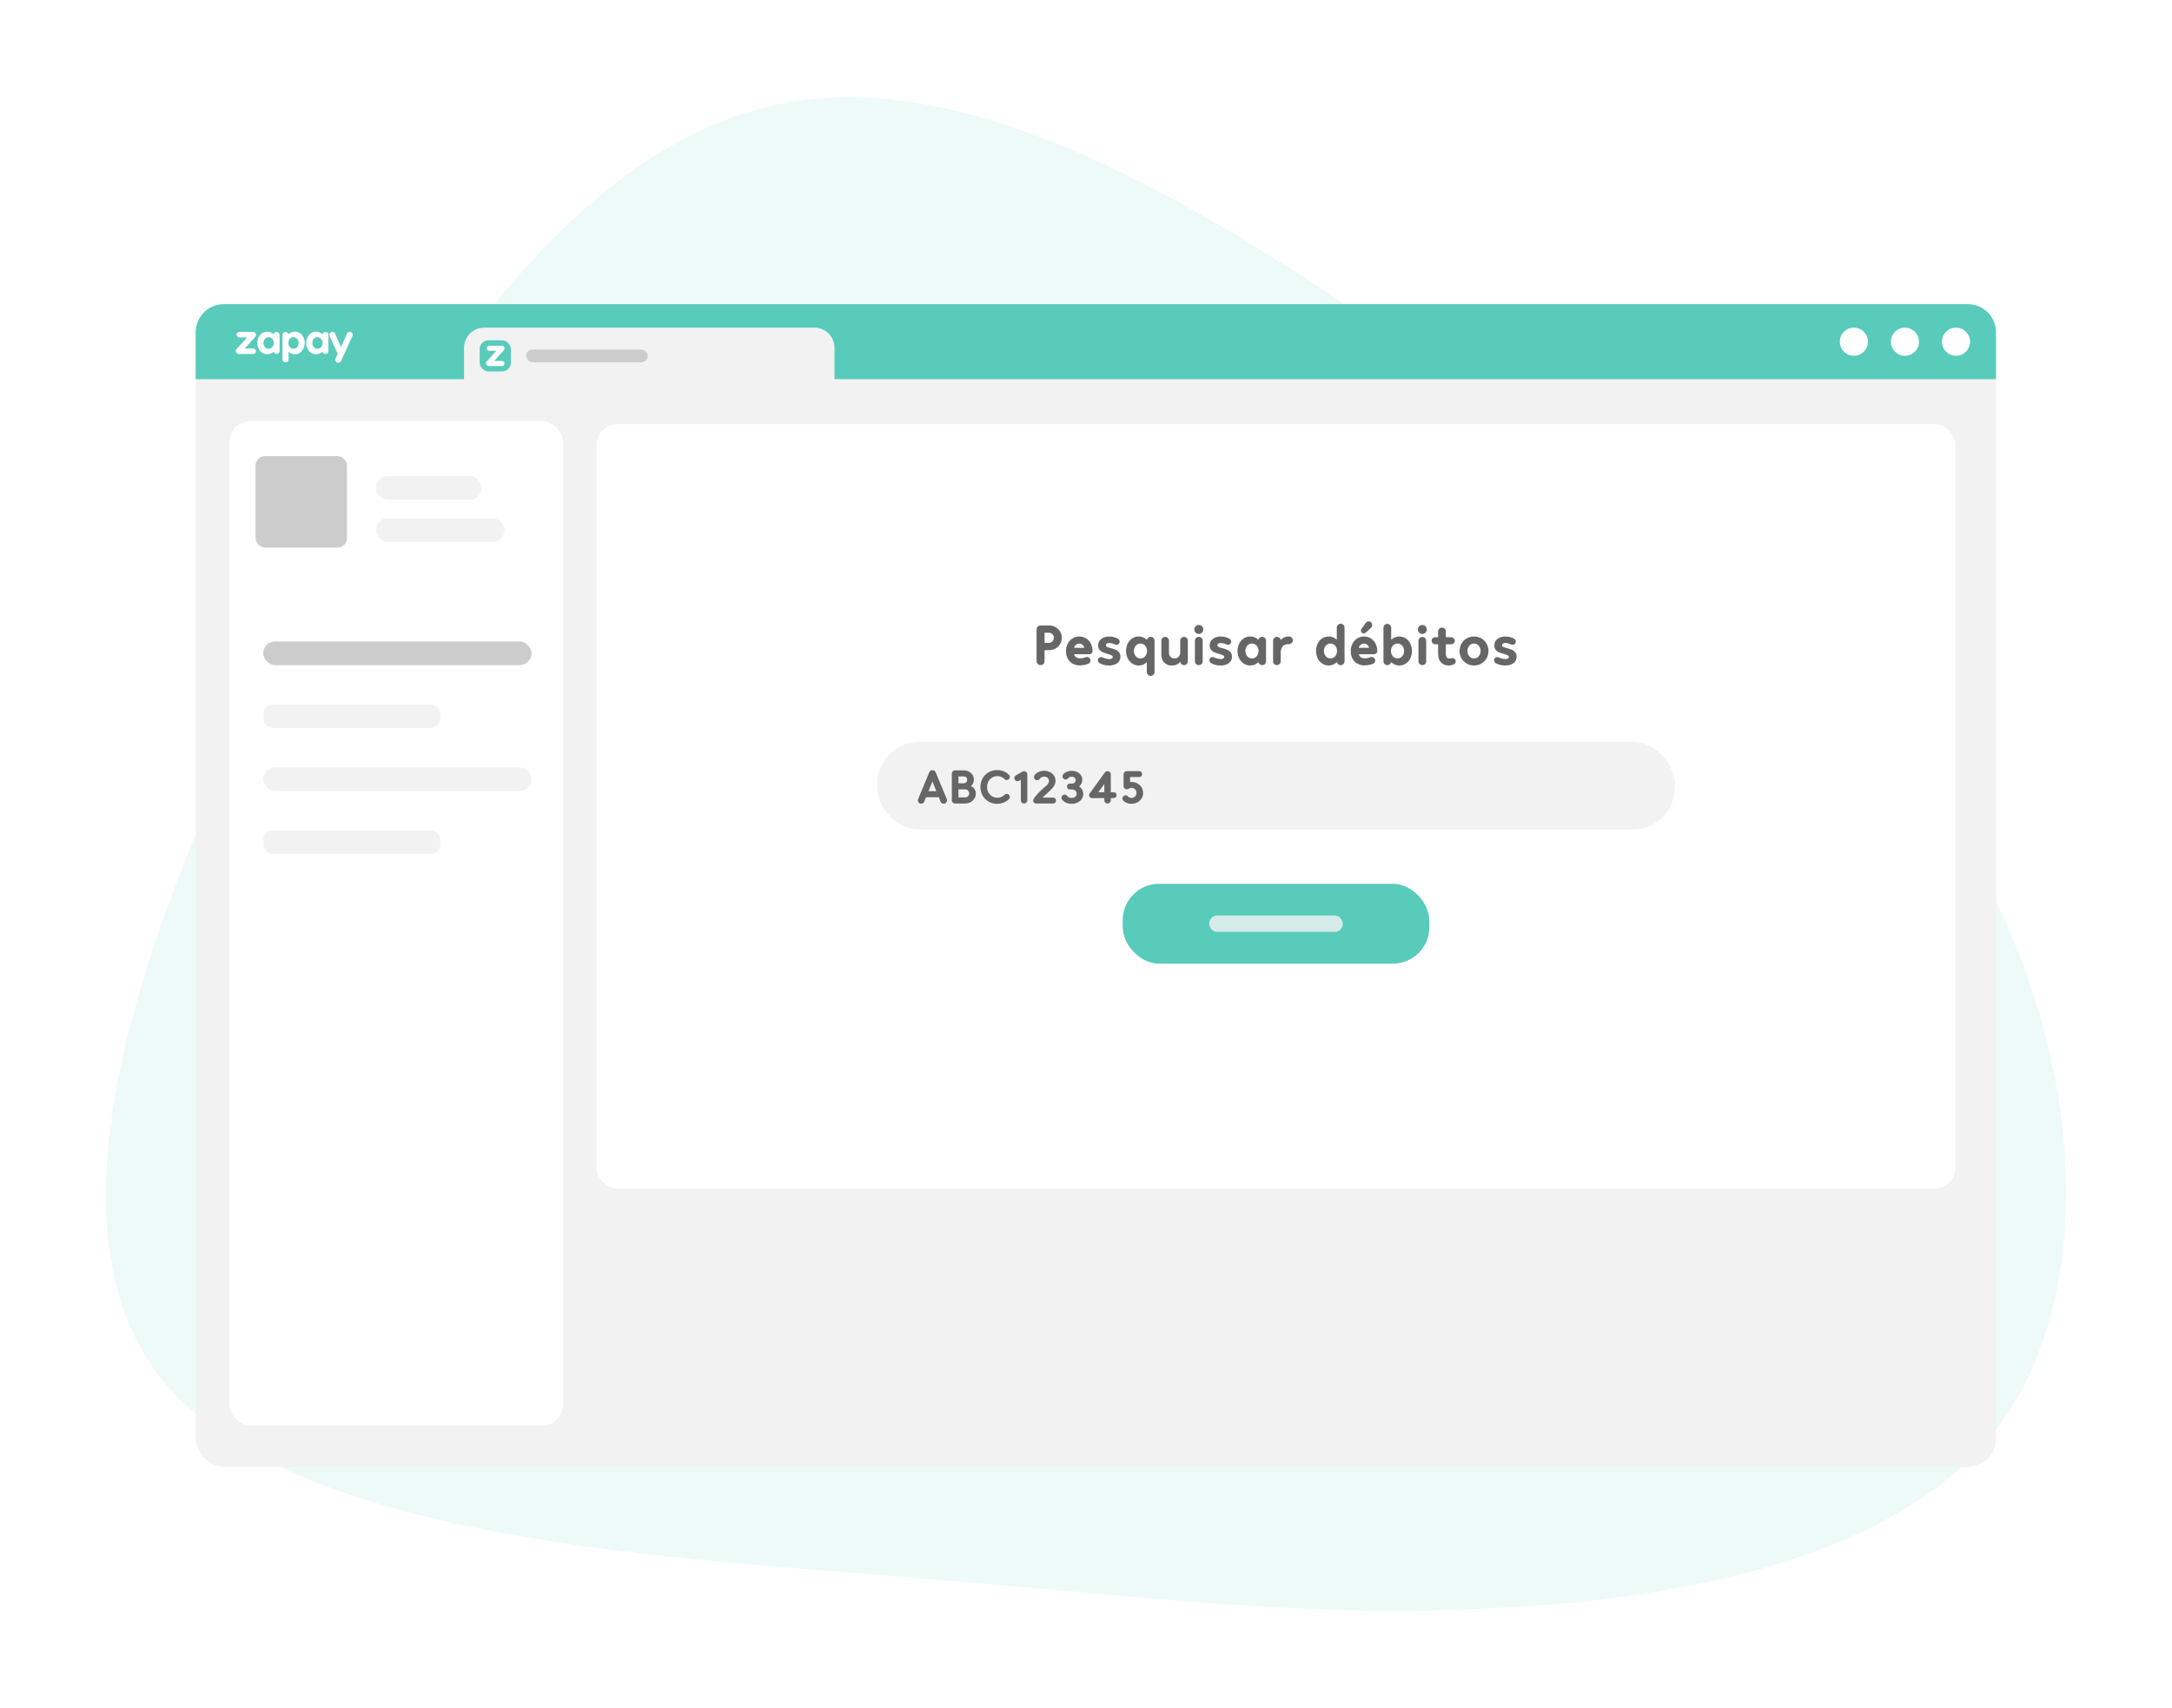 <svg xmlns="http://www.w3.org/2000/svg" width="468" height="368"><defs><style>.cls-1{fill:#fff}.cls-3{fill:#f2f2f2}.cls-4{fill:#58cbbb}.cls-5{fill:#ccc}.cls-7{fill:#FFF}.cls-8{fill:#666}</style></defs><g id="ilustration_step_01" transform="translate(-1496.791 -1076.36)"><path id="Rectangle_664" d="M0 0h468v368H0z" class="cls-1" transform="translate(1496.791 1076.36)"/><g id="Group_553"><path id="Path_5225" fill="#58cbbb" d="M1819.872 1165.327c47.232 34.485 84.872 63.1 105.431 102.236 20.434 39.4 23.632 88.929.93 117.708-22.858 28.382-71.741 36.277-111.722 37.793-39.7 1.65-71.033-2.687-124.723-7.076-54.1-4.26-130.831-8.705-158.138-42.368-26.9-33.792-4.374-96.8 24.662-155.415 29.44-58.741 65.389-113.084 112.119-120.075 46.449-7.124 103.804 32.841 151.441 67.197z" opacity=".1"/><rect id="Rectangle_665" width="387.911" height="250.526" class="cls-3" rx="6.061" transform="translate(1538.958 1141.91)"/><path id="Rectangle_666" d="M6.061 0H381.85a6.061 6.061 0 0 1 6.061 6.061v10.1H0v-10.1A6.061 6.061 0 0 1 6.061 0z" class="cls-4" transform="translate(1538.958 1141.91)"/><rect id="Rectangle_667" width="71.888" height="216.382" class="cls-1" rx="4.452" transform="translate(1546.228 1167.128)"/><rect id="Rectangle_668" width="22.808" height="5.091" class="cls-3" rx="2.546" transform="translate(1577.789 1178.947)"/><rect id="Rectangle_669" width="27.717" height="5.091" class="cls-3" rx="2.546" transform="translate(1577.789 1188.039)"/><rect id="Rectangle_670" width="57.821" height="5.091" class="cls-3" rx="2.546" transform="translate(1553.503 1241.708)"/><rect id="Rectangle_671" width="38.144" height="5.091" class="cls-3" rx="2.068" transform="translate(1553.503 1255.269)"/><rect id="Rectangle_672" width="38.144" height="5.091" class="cls-3" rx="2.068" transform="translate(1553.503 1228.147)"/><rect id="Rectangle_673" width="57.821" height="5.091" class="cls-5" rx="2.546" transform="translate(1553.503 1214.586)"/><rect id="Rectangle_674" width="292.812" height="164.732" class="cls-1" rx="4.508" transform="translate(1625.326 1167.755)"/><rect id="Rectangle_675" width="66.066" height="17.201" class="cls-4" rx="7.845" transform="translate(1738.699 1266.8)"/><rect id="Rectangle_676" width="28.79" height="3.528" fill="#f2f2f2" opacity=".8" rx="1.709" transform="translate(1757.337 1273.637)"/><rect id="Rectangle_677" width="171.893" height="18.911" class="cls-3" rx="9.106" transform="translate(1685.785 1236.216)"/><path id="Path_5226" d="M1672.251 1146.961h-71.121a4.351 4.351 0 0 0-4.352 4.351v7.815h79.822v-7.815a4.352 4.352 0 0 0-4.349-4.351z" class="cls-3"/><rect id="Rectangle_678" width="26.181" height="2.744" class="cls-5" rx="1.372" transform="translate(1610.176 1151.672)"/><rect id="Rectangle_679" width="6.728" height="6.728" class="cls-4" rx="1.916" transform="translate(1600.142 1149.68)"/><rect id="Rectangle_680" width="19.699" height="19.699" class="cls-5" rx="2.02" transform="translate(1551.865 1174.644)"/><path id="Path_5227" d="M1603.275 1154.137h1.647a.546.546 0 1 1 .006 1.091h-2.792a.588.588 0 0 1-.448-1.009l1.971-2.179.064-.072c-.032-.035-.072-.018-.106-.018h-1.4a.545.545 0 0 1-.319-.992.553.553 0 0 1 .324-.1c.889 0 1.777-.005 2.666 0a.577.577 0 0 1 .619.6.637.637 0 0 1-.184.409q-.987 1.089-1.972 2.179c-.022.028-.041.054-.076.091z" class="cls-1"/><g id="Group_549"><path id="Path_5228" d="m1570.274 1151.132.325-.738.929-2.118a.658.658 0 0 1 .638-.414.65.65 0 0 1 .594.472.7.7 0 0 1-.053.5q-.723 1.578-1.441 3.157-.482 1.059-.966 2.116a.651.651 0 0 1-.956.308.643.643 0 0 1-.243-.809c.131-.305.27-.607.411-.906a.2.2 0 0 0 0-.2q-.84-1.831-1.675-3.666a.657.657 0 0 1 .228-.874.645.645 0 0 1 .94.3c.245.544.484 1.091.725 1.638z" class="cls-1"/><path id="Path_5229" d="M1549.523 1151.45h1.789a.593.593 0 1 1 .007 1.185c-.458.005-.916 0-1.373 0h-1.66a.64.64 0 0 1-.488-1.1l2.142-2.367c.023-.024.045-.049.07-.078-.035-.038-.079-.02-.116-.02h-1.523a.585.585 0 0 1-.576-.429.591.591 0 0 1 .23-.649.6.6 0 0 1 .352-.107c.965 0 1.931-.006 2.9 0a.627.627 0 0 1 .673.657.7.7 0 0 1-.2.444q-1.072 1.182-2.143 2.366z" class="cls-1"/><path id="Path_5230" d="M1561.991 1148.715a1.987 1.987 0 0 0-2.98-.375c-.018.016-.032.039-.063.035l-.017-.046a.651.651 0 0 0-1.266.241v5.222a.65.65 0 1 0 1.3 0v-1.64l.08.066a1.973 1.973 0 0 0 2.694-.108 2.763 2.763 0 0 0 .252-3.395zm-1.039 2.241a.992.992 0 0 1-.976.55 1.057 1.057 0 0 1-.96-.734 1.316 1.316 0 0 1-.088-.472 1.393 1.393 0 0 1 .2-.775 1.041 1.041 0 0 1 1.793 0 1.356 1.356 0 0 1 .031 1.431z" class="cls-1"/><path id="Path_5231" d="M1557.036 1148.565a.652.652 0 0 0-1.269-.231l-.024.051-.08-.067a1.979 1.979 0 0 0-2.8.2 2.794 2.794 0 0 0-.279 3.1 2 2 0 0 0 3.118.551c.012-.01.022-.027.052-.011a.662.662 0 0 0 .113.223.652.652 0 0 0 1.166-.4c.005-.391 0-.781 0-1.172.004-.748.005-1.496.003-2.244zm-1.506 2.492a1.042 1.042 0 0 1-1.666.073 1.409 1.409 0 0 1 0-1.73 1 1 0 0 1 1.027-.36 1.088 1.088 0 0 1 .826.815 1.179 1.179 0 0 1 .057.367 1.387 1.387 0 0 1-.244.835z" class="cls-1"/><path id="Path_5232" d="M1567.554 1148.519a.611.611 0 0 0-.367-.564.659.659 0 0 0-.919.433l-.077-.064a1.972 1.972 0 0 0-2.7.086 2.768 2.768 0 0 0-.315 3.318 1.991 1.991 0 0 0 3.045.45.4.4 0 0 1 .05-.034c.018.044.032.083.05.12a.652.652 0 0 0 .738.354.643.643 0 0 0 .5-.61q-.001-1.745-.005-3.489zm-1.525 2.571a1.042 1.042 0 0 1-1.69-.021 1.42 1.42 0 0 1-.006-1.6 1.044 1.044 0 0 1 1.727.012 1.329 1.329 0 0 1 .232.787 1.3 1.3 0 0 1-.263.822z" class="cls-1"/></g><g id="Group_550"><circle id="Ellipse_308" cx="3.031" cy="3.031" r="3.031" class="cls-7" transform="translate(1893.212 1146.961)"/><circle id="Ellipse_309" cx="3.031" cy="3.031" r="3.031" class="cls-7" transform="translate(1904.213 1146.961)"/><circle id="Ellipse_310" cx="3.031" cy="3.031" r="3.031" class="cls-7" transform="translate(1915.214 1146.961)"/></g><g id="Group_551"><path id="Path_5233" d="M1724.2 1211.48a2.624 2.624 0 0 1 1 .946 2.682 2.682 0 0 1 0 2.729 2.62 2.62 0 0 1-1 .947 2.873 2.873 0 0 1-1.389.341h-.948v2.375a.837.837 0 0 1-.246.606.861.861 0 0 1-1.219 0 .827.827 0 0 1-.253-.606V1212a.821.821 0 0 1 .253-.612.834.834 0 0 1 .606-.246h1.807a2.871 2.871 0 0 1 1.389.338zm-.663 3.087a1.1 1.1 0 0 0 0-1.552 1.1 1.1 0 0 0-.79-.31h-.884v2.172h.884a1.094 1.094 0 0 0 .791-.31z" class="cls-8"/><path id="Path_5234" d="M1727.889 1219.343a2.656 2.656 0 0 1-1.035-1.074 3.317 3.317 0 0 1-.367-1.585 3.478 3.478 0 0 1 .379-1.636 2.836 2.836 0 0 1 1.036-1.131 2.808 2.808 0 0 1 2.924.013 2.834 2.834 0 0 1 1.01 1.13 3.475 3.475 0 0 1 .361 1.585.677.677 0 0 1-.2.487.657.657 0 0 1-.492.208h-3.285a1.186 1.186 0 0 0 .449.645 1.405 1.405 0 0 0 .827.226 3.246 3.246 0 0 0 1.226-.239 1.064 1.064 0 0 1 .277-.051.754.754 0 0 1 .759.759.751.751 0 0 1-.14.447.716.716 0 0 1-.366.272 5.253 5.253 0 0 1-1.819.329 3.044 3.044 0 0 1-1.544-.385zm2.539-3.392a1.13 1.13 0 0 0-.4-.657 1.069 1.069 0 0 0-.682-.253 1.145 1.145 0 0 0-.7.253 1.1 1.1 0 0 0-.424.657z" class="cls-8"/><path id="Path_5235" d="M1733.7 1219.235a.791.791 0 0 1-.246-.259.673.673 0 0 1 .106-.827.671.671 0 0 1 .493-.2.625.625 0 0 1 .278.051 3.536 3.536 0 0 0 1.465.366 1.107 1.107 0 0 0 .543-.113.378.378 0 0 0 .215-.316.4.4 0 0 0-.252-.366 5.986 5.986 0 0 0-.834-.3 8.407 8.407 0 0 1-1.042-.354 1.881 1.881 0 0 1-.707-.531 1.4 1.4 0 0 1-.3-.934 1.713 1.713 0 0 1 .656-1.4 2.672 2.672 0 0 1 1.731-.531 3.784 3.784 0 0 1 .947.114 4.514 4.514 0 0 1 .9.341.7.7 0 0 1 .284.258.687.687 0 0 1 .108.373.673.673 0 0 1-.2.486.657.657 0 0 1-.492.209.757.757 0 0 1-.291-.063 4.49 4.49 0 0 0-.675-.24 2.31 2.31 0 0 0-.575-.088.918.918 0 0 0-.531.138.415.415 0 0 0-.2.354.385.385 0 0 0 .252.353 4.15 4.15 0 0 0 .809.266 8.454 8.454 0 0 1 1.054.353 1.945 1.945 0 0 1 .714.531 1.407 1.407 0 0 1 .3.947 1.663 1.663 0 0 1-.65 1.383 2.931 2.931 0 0 1-1.85.512 3.884 3.884 0 0 1-2.01-.513z" class="cls-8"/><path id="Path_5236" d="M1745.314 1213.835a.8.8 0 0 1 .246.587v6.77a.834.834 0 0 1-1.667 0v-2.146a2.53 2.53 0 0 1-.8.523 2.537 2.537 0 0 1-2.324-.221 2.785 2.785 0 0 1-.985-1.117 3.718 3.718 0 0 1 0-3.2 2.808 2.808 0 0 1 .985-1.118 2.523 2.523 0 0 1 2.33-.214 2.7 2.7 0 0 1 .821.53.835.835 0 0 1 .809-.644.8.8 0 0 1 .585.25zm-1.781 3.947a1.813 1.813 0 0 0 0-2.3 1.337 1.337 0 0 0-2.008 0 1.813 1.813 0 0 0 0 2.3 1.335 1.335 0 0 0 2.008 0z" class="cls-8"/><path id="Path_5237" d="M1752.494 1213.828a.79.79 0 0 1 .24.582v4.446a.818.818 0 0 1-1.629.114 2.231 2.231 0 0 1-1.806.783 2.171 2.171 0 0 1-1.662-.651 2.542 2.542 0 0 1-.612-1.812v-2.88a.821.821 0 1 1 1.643 0v2.6a1.168 1.168 0 0 0 1.2 1.225 1.163 1.163 0 0 0 .872-.367 1.256 1.256 0 0 0 .353-.909v-2.551a.822.822 0 0 1 1.4-.582z" class="cls-8"/><path id="Path_5238" d="M1754.427 1212.686a.964.964 0 1 1 .67.271.922.922 0 0 1-.67-.271zm.083 6.745a.8.8 0 0 1-.247-.587v-4.422a.834.834 0 0 1 1.668 0v4.422a.831.831 0 0 1-1.421.587z" class="cls-8"/><path id="Path_5239" d="M1757.725 1219.235a.791.791 0 0 1-.246-.259.673.673 0 0 1 .106-.827.671.671 0 0 1 .493-.2.625.625 0 0 1 .278.051 3.537 3.537 0 0 0 1.465.366 1.1 1.1 0 0 0 .543-.113.381.381 0 0 0 .216-.316.4.4 0 0 0-.253-.366 5.992 5.992 0 0 0-.834-.3 8.407 8.407 0 0 1-1.042-.354 1.881 1.881 0 0 1-.707-.531 1.4 1.4 0 0 1-.3-.934 1.713 1.713 0 0 1 .656-1.4 2.673 2.673 0 0 1 1.731-.531 3.784 3.784 0 0 1 .947.114 4.514 4.514 0 0 1 .9.341.7.7 0 0 1 .284.258.687.687 0 0 1 .108.373.673.673 0 0 1-.2.486.655.655 0 0 1-.492.209.757.757 0 0 1-.291-.063 4.5 4.5 0 0 0-.675-.24 2.31 2.31 0 0 0-.575-.088.918.918 0 0 0-.531.138.415.415 0 0 0-.2.354.385.385 0 0 0 .252.353 4.15 4.15 0 0 0 .809.266 8.454 8.454 0 0 1 1.054.353 1.945 1.945 0 0 1 .714.531 1.407 1.407 0 0 1 .3.947 1.663 1.663 0 0 1-.65 1.383 2.931 2.931 0 0 1-1.85.512 3.884 3.884 0 0 1-2.01-.513z" class="cls-8"/><path id="Path_5240" d="M1769.338 1213.835a.8.8 0 0 1 .246.587v4.422a.831.831 0 0 1-1.641.189 2.77 2.77 0 0 1-.822.531 2.524 2.524 0 0 1-2.33-.216 2.785 2.785 0 0 1-.985-1.117 3.716 3.716 0 0 1 0-3.2 2.808 2.808 0 0 1 .985-1.118 2.522 2.522 0 0 1 2.33-.214 2.711 2.711 0 0 1 .822.53.827.827 0 0 1 1.4-.4zm-1.781 3.947a1.813 1.813 0 0 0 0-2.3 1.337 1.337 0 0 0-2.008 0 1.817 1.817 0 0 0 0 2.3 1.335 1.335 0 0 0 2.008 0z" class="cls-8"/><path id="Path_5241" d="M1775.117 1213.753a.821.821 0 0 1-.58 1.4 1.762 1.762 0 0 0-1.365.473 2.465 2.465 0 0 0-.429 1.649v1.579a.8.8 0 0 1-.24.575.783.783 0 0 1-.581.246.818.818 0 0 1-.821-.821v-4.446a.816.816 0 0 1 .821-.821.8.8 0 0 1 .808.707 2.232 2.232 0 0 1 1.807-.783.789.789 0 0 1 .58.242z" class="cls-8"/><path id="Path_5242" d="M1786.251 1211.006a.8.8 0 0 1 .246.587v7.251a.831.831 0 0 1-1.641.189 2.771 2.771 0 0 1-.822.531 2.524 2.524 0 0 1-2.33-.216 2.785 2.785 0 0 1-.985-1.117 3.718 3.718 0 0 1 0-3.2 2.808 2.808 0 0 1 .985-1.118 2.478 2.478 0 0 1 1.37-.4 2.491 2.491 0 0 1 1.756.708v-2.628a.83.83 0 0 1 1.421-.587zm-1.781 6.776a1.813 1.813 0 0 0 0-2.3 1.337 1.337 0 0 0-2.008 0 1.816 1.816 0 0 0 0 2.3 1.335 1.335 0 0 0 2.008 0z" class="cls-8"/><path id="Path_5243" d="M1789.239 1219.343a2.656 2.656 0 0 1-1.035-1.074 3.317 3.317 0 0 1-.367-1.585 3.478 3.478 0 0 1 .379-1.636 2.836 2.836 0 0 1 1.036-1.131 2.808 2.808 0 0 1 2.924.013 2.833 2.833 0 0 1 1.01 1.13 3.475 3.475 0 0 1 .361 1.585.677.677 0 0 1-.2.487.658.658 0 0 1-.492.208h-3.285a1.181 1.181 0 0 0 .449.645 1.405 1.405 0 0 0 .827.226 3.245 3.245 0 0 0 1.226-.239 1.065 1.065 0 0 1 .277-.051.754.754 0 0 1 .759.759.751.751 0 0 1-.14.447.716.716 0 0 1-.366.272 5.257 5.257 0 0 1-1.819.329 3.042 3.042 0 0 1-1.544-.385zm2.539-3.392a1.13 1.13 0 0 0-.4-.657 1.069 1.069 0 0 0-.682-.253 1.145 1.145 0 0 0-.7.253 1.1 1.1 0 0 0-.424.657zm-1.548-3.272a.54.54 0 0 1-.195-.454.742.742 0 0 1 .151-.43l.822-1.124a.864.864 0 0 1 .707-.416.7.7 0 0 1 .524.226.8.8 0 0 1 .221.582.778.778 0 0 1-.278.594l-1.073.985a.7.7 0 0 1-.467.189.665.665 0 0 1-.412-.152z" class="cls-8"/><path id="Path_5244" d="M1799.679 1213.917a2.808 2.808 0 0 1 .985 1.118 3.725 3.725 0 0 1 0 3.2 2.785 2.785 0 0 1-.985 1.117 2.526 2.526 0 0 1-2.331.216 2.751 2.751 0 0 1-.82-.531.807.807 0 0 1-.292.46.833.833 0 0 1-1.351-.649v-7.251a.834.834 0 0 1 1.667 0v2.628a2.5 2.5 0 0 1 1.756-.708 2.481 2.481 0 0 1 1.371.4zm-.758 3.865a1.813 1.813 0 0 0 0-2.3 1.337 1.337 0 0 0-2.008 0 1.813 1.813 0 0 0 0 2.3 1.335 1.335 0 0 0 2.008 0z" class="cls-8"/><path id="Path_5245" d="M1802.59 1212.686a.962.962 0 1 1 .669.271.919.919 0 0 1-.669-.271zm.082 6.745a.8.8 0 0 1-.246-.587v-4.422a.834.834 0 0 1 1.667 0v4.422a.831.831 0 0 1-1.421.587z" class="cls-8"/><path id="Path_5246" d="M1810.314 1219.292a.868.868 0 0 1-.386.272 2.818 2.818 0 0 1-1.011.189 2.373 2.373 0 0 1-1.13-.272 1.915 1.915 0 0 1-.8-.814 2.457 2.457 0 0 1-.272-.809 8.032 8.032 0 0 1-.057-1.074v-1.6h-.606a.759.759 0 1 1 0-1.517h.606v-1.238a.836.836 0 0 1 1.428-.587.815.815 0 0 1 .24.587v1.238h1.136a.759.759 0 1 1 0 1.517h-1.136v2.021a1.3 1.3 0 0 0 .227.82.63.63 0 0 0 .543.24 1.526 1.526 0 0 0 .455-.075 1.054 1.054 0 0 1 .189-.025.7.7 0 0 1 .506.208.685.685 0 0 1 .215.511.651.651 0 0 1-.147.408z" class="cls-8"/><path id="Path_5247" d="M1812.834 1219.348a3 3 0 0 1-1.125-1.117 3.27 3.27 0 0 1 0-3.2 3.026 3.026 0 0 1 1.125-1.118 3.237 3.237 0 0 1 3.132 0 3.022 3.022 0 0 1 1.124 1.118 3.27 3.27 0 0 1 0 3.2 3 3 0 0 1-1.124 1.117 3.23 3.23 0 0 1-3.132 0zm2.57-1.566a1.813 1.813 0 0 0 0-2.3 1.337 1.337 0 0 0-2.008 0 1.813 1.813 0 0 0 0 2.3 1.335 1.335 0 0 0 2.008 0z" class="cls-8"/><path id="Path_5248" d="M1819.061 1219.235a.8.8 0 0 1-.247-.259.663.663 0 0 1-.095-.347.654.654 0 0 1 .2-.48.671.671 0 0 1 .493-.2.625.625 0 0 1 .278.051 3.537 3.537 0 0 0 1.465.366 1.107 1.107 0 0 0 .543-.113.378.378 0 0 0 .215-.316.4.4 0 0 0-.253-.366 5.914 5.914 0 0 0-.833-.3 8.414 8.414 0 0 1-1.042-.354 1.881 1.881 0 0 1-.707-.531 1.4 1.4 0 0 1-.3-.934 1.713 1.713 0 0 1 .656-1.4 2.67 2.67 0 0 1 1.731-.531 3.784 3.784 0 0 1 .947.114 4.54 4.54 0 0 1 .9.341.7.7 0 0 1 .284.258.686.686 0 0 1 .107.373.672.672 0 0 1-.2.486.657.657 0 0 1-.493.209.756.756 0 0 1-.29-.063 4.5 4.5 0 0 0-.675-.24 2.31 2.31 0 0 0-.575-.088.918.918 0 0 0-.531.138.415.415 0 0 0-.2.354.385.385 0 0 0 .251.353 4.193 4.193 0 0 0 .81.266 8.451 8.451 0 0 1 1.054.353 1.952 1.952 0 0 1 .714.531 1.407 1.407 0 0 1 .3.947 1.663 1.663 0 0 1-.65 1.383 2.931 2.931 0 0 1-1.85.512 3.884 3.884 0 0 1-2.007-.513z" class="cls-8"/></g><g id="Group_552"><path id="Path_5249" d="M1700.842 1248.807a.74.74 0 0 1-.12.4.709.709 0 0 1-.323.274.59.59 0 0 1-.264.053.712.712 0 0 1-.406-.122.689.689 0 0 1-.269-.321l-.38-.94h-2.766l-.38.94a.645.645 0 0 1-.264.332.73.73 0 0 1-.391.111.687.687 0 0 1-.512-.211.7.7 0 0 1-.2-.507.887.887 0 0 1 .052-.274l2.4-5.775a.722.722 0 0 1 .274-.327.79.79 0 0 1 .824 0 .729.729 0 0 1 .274.327l2.407 5.775a.589.589 0 0 1 .044.265zm-2.29-1.963-.855-2.1-.856 2.1z" class="cls-8"/><path id="Path_5250" d="M1706.765 1246.4a1.7 1.7 0 0 1 .285.971 1.962 1.962 0 0 1-.307 1.062 2.193 2.193 0 0 1-.833.776 2.4 2.4 0 0 1-1.161.285h-2.154a.721.721 0 0 1-.718-.718v-5.7a.722.722 0 0 1 .718-.719h1.858a2.32 2.32 0 0 1 1.082.26 2.039 2.039 0 0 1 .8.717 1.843 1.843 0 0 1 .295 1.019 1.752 1.752 0 0 1-.168.771 1.9 1.9 0 0 1-.475.611 1.961 1.961 0 0 1 .778.665zm-3.452-2.733v1.477h1.14a.726.726 0 0 0 .522-.206.71.71 0 0 0 .217-.543.743.743 0 0 0-.19-.517.637.637 0 0 0-.5-.211zm2.043 4.28a.8.8 0 0 0 .258-.618.846.846 0 0 0-.248-.627.834.834 0 0 0-.617-.248h-1.436v1.73h1.436a.867.867 0 0 0 .607-.237z" class="cls-8"/><path id="Path_5251" d="M1709.826 1249.093a3.433 3.433 0 0 1-1.3-1.294 3.9 3.9 0 0 1 0-3.747 3.437 3.437 0 0 1 1.3-1.293 3.622 3.622 0 0 1 1.816-.465 3.693 3.693 0 0 1 1.377.259 3.433 3.433 0 0 1 1.146.745.606.606 0 0 1 .2.474.639.639 0 0 1-.19.459.627.627 0 0 1-.465.2.691.691 0 0 1-.474-.19 2.152 2.152 0 0 0-.7-.47 2.187 2.187 0 0 0-2.76.955 2.6 2.6 0 0 0 0 2.407 2.2 2.2 0 0 0 3.463.486.687.687 0 0 1 .474-.19.649.649 0 0 1 .655.654.609.609 0 0 1-.2.475 3.443 3.443 0 0 1-1.146.744 3.674 3.674 0 0 1-1.377.259 3.633 3.633 0 0 1-1.819-.468z" class="cls-8"/><path id="Path_5252" d="M1717.938 1242.733a.665.665 0 0 1 .206.491v5.573a.7.7 0 0 1-1.193.491.678.678 0 0 1-.2-.491v-4.4l-.369.211a.625.625 0 0 1-.338.084.693.693 0 0 1-.348-.089.6.6 0 0 1-.243-.259.647.647 0 0 1 0-.675.706.706 0 0 1 .253-.253l1.384-.781a.588.588 0 0 1 .358-.106.667.667 0 0 1 .49.204z" class="cls-8"/><path id="Path_5253" d="M1724.144 1248.412a.634.634 0 0 1-.448 1.082h-3.653a.632.632 0 0 1-.633-.633.648.648 0 0 1 .127-.381 9.054 9.054 0 0 1 1.04-1.3q.511-.517 1.166-1.087c.275-.232.479-.414.613-.544a1.732 1.732 0 0 0 .322-.423 1.05 1.05 0 0 0 .121-.5.83.83 0 0 0-.295-.676 1.086 1.086 0 0 0-.708-.242 1.23 1.23 0 0 0-.544.126 1.145 1.145 0 0 0-.427.36.642.642 0 0 1-.232.205.685.685 0 0 1-.8-.121.673.673 0 0 1-.2-.5.722.722 0 0 1 .158-.443 2.329 2.329 0 0 1 .892-.661 2.909 2.909 0 0 1 2.322.032 2.216 2.216 0 0 1 .908.749 1.987 1.987 0 0 1 .344 1.167 1.909 1.909 0 0 1-.233.918 3.745 3.745 0 0 1-.586.808c-.236.251-.557.561-.965.934q-.656.591-.982.94h2.248a.6.6 0 0 1 .445.19z" class="cls-8"/><path id="Path_5254" d="M1726.525 1249.33a2.156 2.156 0 0 1-.855-.639.659.659 0 0 1-.158-.433.647.647 0 0 1 .2-.48.672.672 0 0 1 .486-.195.653.653 0 0 1 .311.074.681.681 0 0 1 .238.2.938.938 0 0 0 .4.322 1.383 1.383 0 0 0 .56.11 1.16 1.16 0 0 0 .775-.253.862.862 0 0 0 0-1.309 1.161 1.161 0 0 0-.775-.254h-.38a.633.633 0 1 1 0-1.266h.38a.923.923 0 0 0 .627-.206.716.716 0 0 0 0-1.066.923.923 0 0 0-.627-.206 1.142 1.142 0 0 0-.444.084.742.742 0 0 0-.317.243.724.724 0 0 1-.236.19.642.642 0 0 1-.3.074.685.685 0 0 1-.686-.686.688.688 0 0 1 .179-.454 2.214 2.214 0 0 1 .777-.528 2.681 2.681 0 0 1 1.029-.19 2.639 2.639 0 0 1 1.182.254 1.99 1.99 0 0 1 .807.691 1.725 1.725 0 0 1 .29.977 1.77 1.77 0 0 1-.7 1.424 2.029 2.029 0 0 1 .67.713 1.945 1.945 0 0 1-.078 1.995 2.2 2.2 0 0 1-.883.76 2.864 2.864 0 0 1-1.292.28 2.971 2.971 0 0 1-1.18-.226z" class="cls-8"/><path id="Path_5255" d="M1737.192 1247.251a.633.633 0 0 1-.448 1.081h-.613v.465a.7.7 0 0 1-1.192.491.677.677 0 0 1-.2-.491v-.465h-2.64a.632.632 0 0 1-.634-.633.674.674 0 0 1 .138-.4l3.24-4.455a.692.692 0 0 1 .249-.232.7.7 0 0 1 .342-.084.7.7 0 0 1 .7.7v3.842h.613a.6.6 0 0 1 .445.181zm-2.453-.185v-1.774l-1.3 1.774z" class="cls-8"/><path id="Path_5256" d="M1739.656 1249.393a2.384 2.384 0 0 1-.791-.48.621.621 0 0 1-.222-.5.687.687 0 0 1 .676-.676.686.686 0 0 1 .5.211 1 1 0 0 0 .781.338 1.051 1.051 0 0 0 .765-.306 1.11 1.11 0 0 0 0-1.541 1.107 1.107 0 0 0-1.368-.127.712.712 0 0 1-.4.127.7.7 0 0 1-.491-.2.649.649 0 0 1-.217-.495v-2.523a.7.7 0 0 1 .7-.7h2.66a.634.634 0 0 1 .449 1.081.61.61 0 0 1-.449.185h-1.964v1.1c.142-.015.246-.022.318-.022a2.641 2.641 0 0 1 1.255.3 2.306 2.306 0 0 1 .9.834 2.359 2.359 0 0 1 0 2.417 2.32 2.32 0 0 1-.9.834 2.641 2.641 0 0 1-1.255.3 2.7 2.7 0 0 1-.947-.157z" class="cls-8"/></g></g></g></svg>